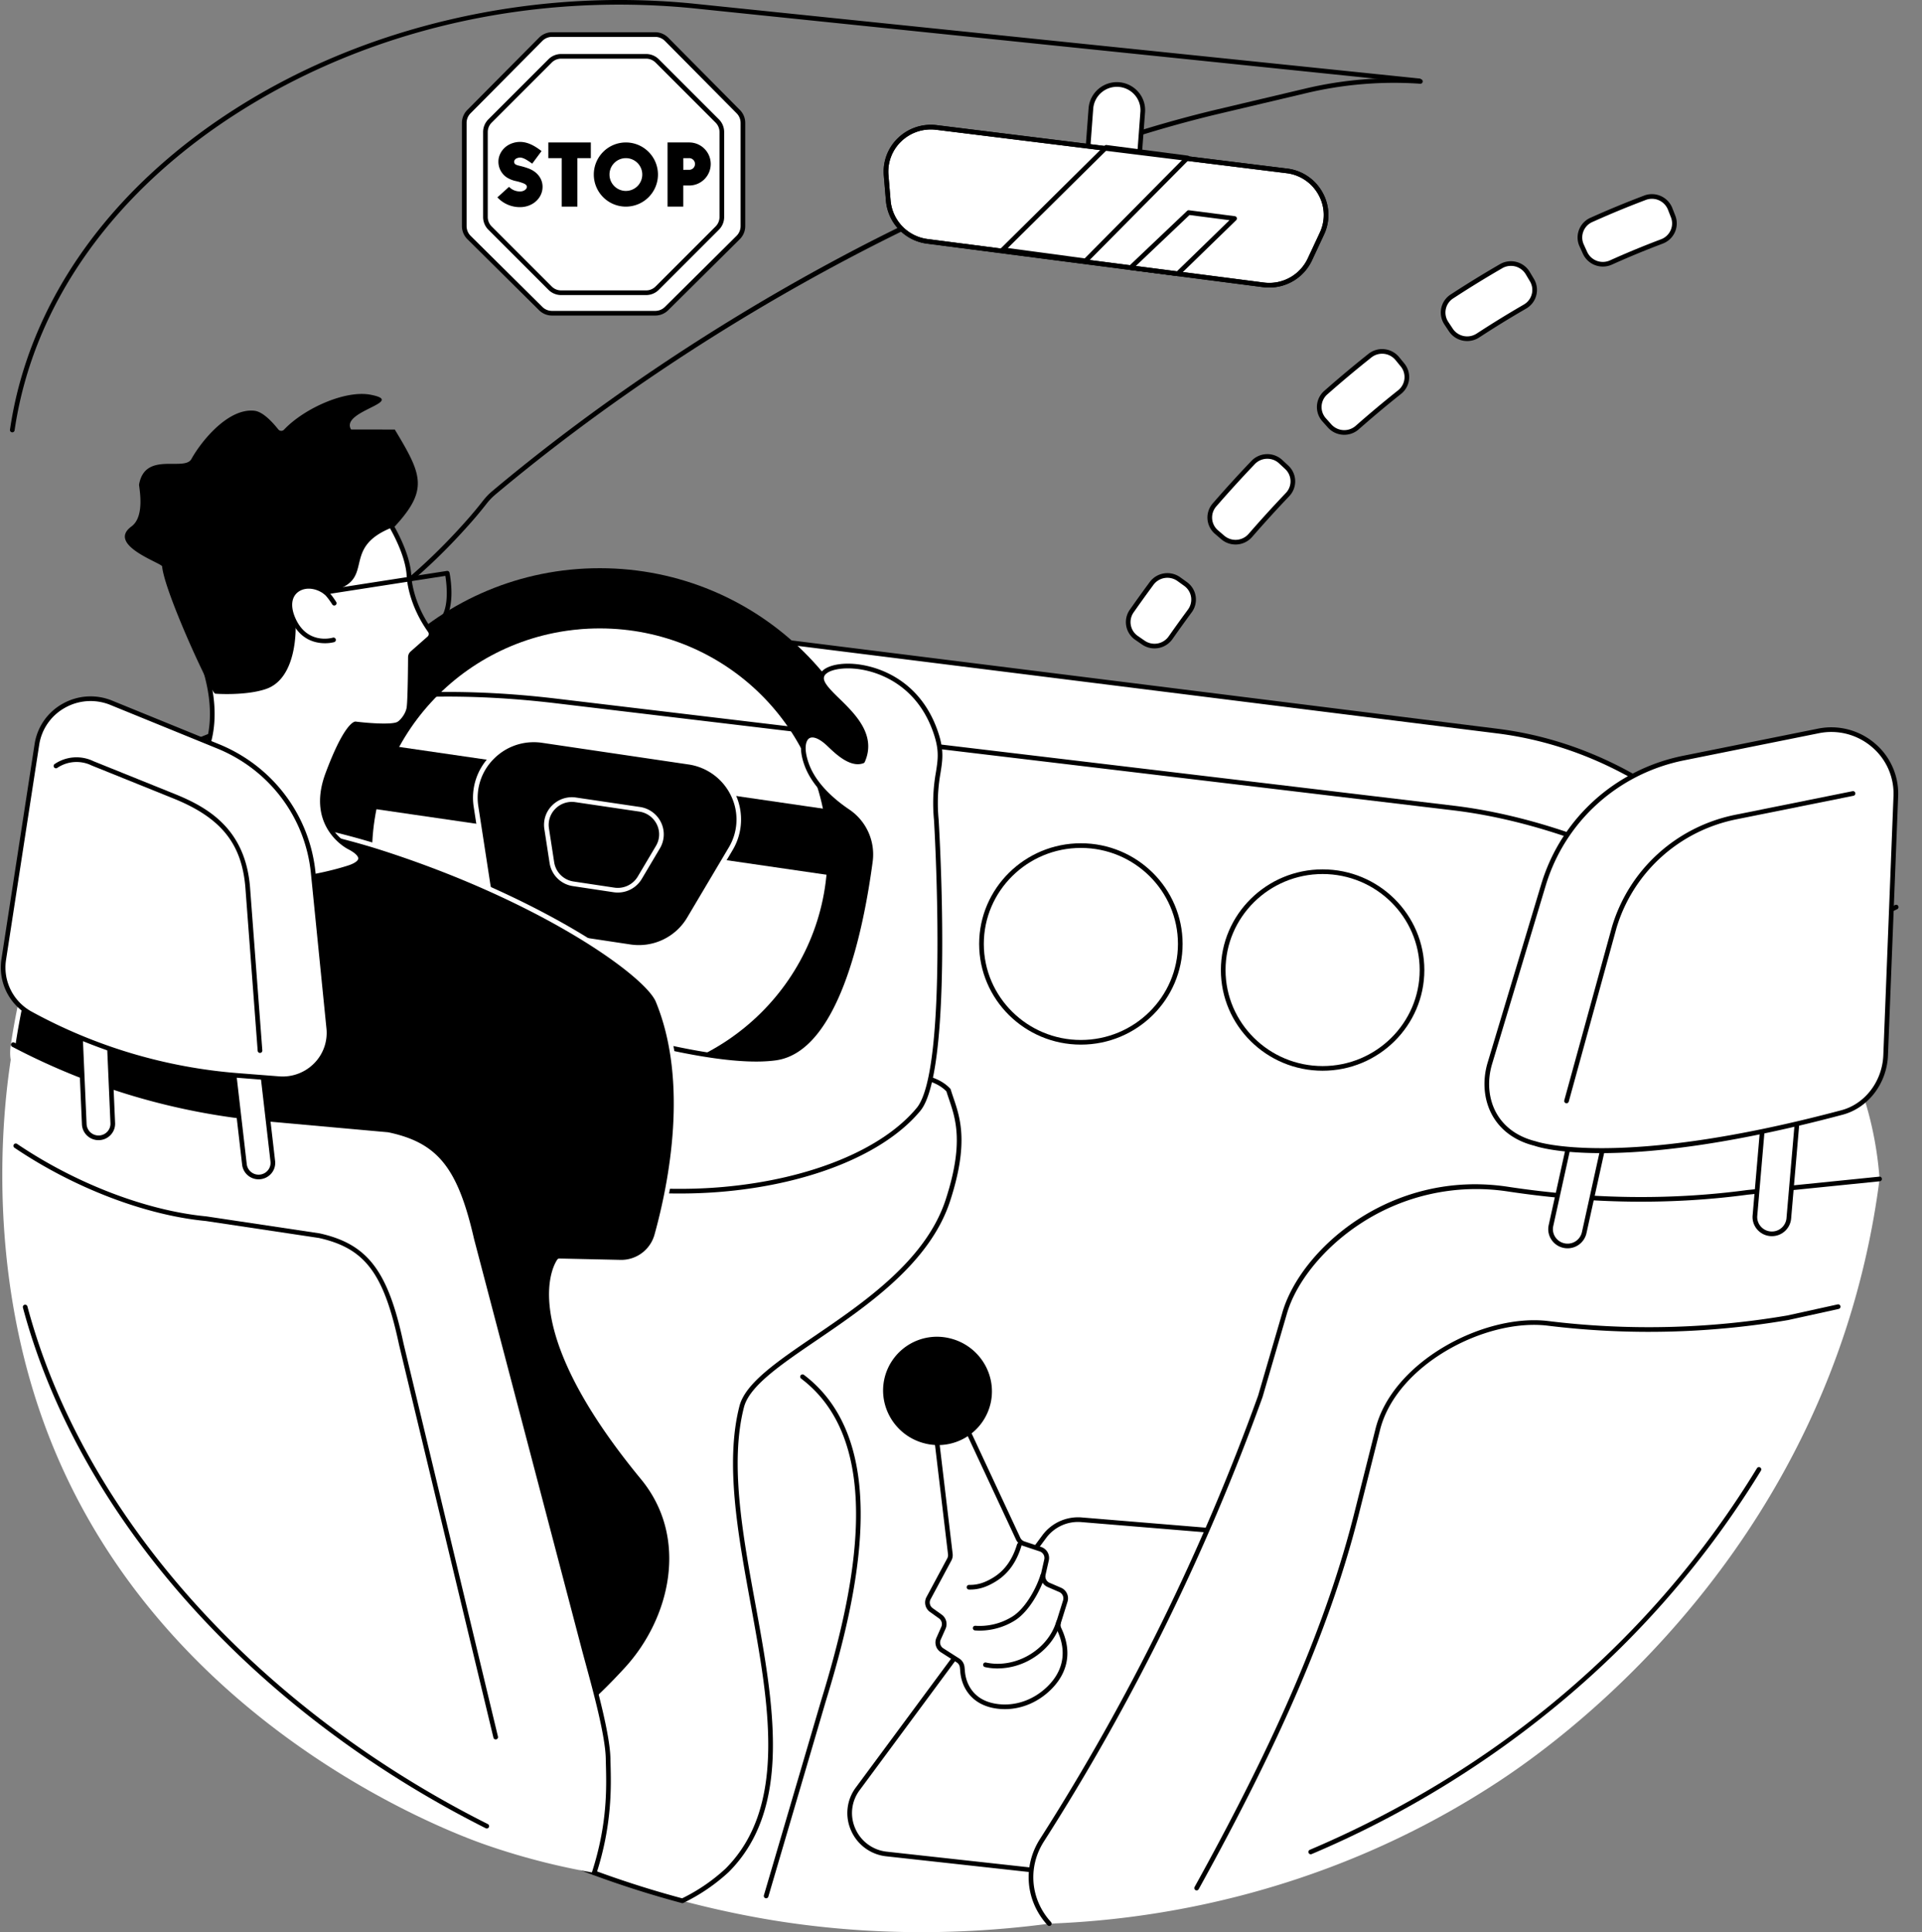 <?xml version="1.0" encoding="utf-8"?><svg id="Group_25" data-name="Group 25" xmlns="http://www.w3.org/2000/svg" xmlns:xlink="http://www.w3.org/1999/xlink" width="1820.378" height="1830" viewBox="0 0 1820.378 1830">
  <rect x="0" y="0" width="1820.378" height="1830" fill="#808080" stroke="none"/>
  <defs>
    <clipPath id="clip-path">
      <rect id="Rectangle_49" data-name="Rectangle 49" width="1820.378" height="1830" fill="none"/>
    </clipPath>
  </defs>
  <g id="Group_24" data-name="Group 24" clip-path="url(#clip-path)">
    <path id="Path_1649" data-name="Path 1649" d="M11.641,409.488a1.943,1.943,0,0,1-.321-.024,2.2,2.2,0,0,1-1.864-2.5C27.2,285.347,105.2,176.033,229.078,99.159c59.671-37.026,126.443-64.253,198.466-80.928A707.267,707.267,0,0,1,654.626,3.223l689.83,71.153a2.2,2.2,0,0,1,1.986,2.4,2.169,2.169,0,0,1-2.4,1.987L654.208,7.615C503.712-6.738,353.564,27.1,231.4,102.909,108.648,179.086,31.374,287.293,13.822,407.6a2.208,2.208,0,0,1-2.181,1.887"/>
    <path id="Path_1650" data-name="Path 1650" d="M1700.078,884.07a339.883,339.883,0,0,1-53.322-4.613L374.714,683.349A59.17,59.17,0,0,1,339.8,585.157l1.609-1.761a58.691,58.691,0,0,1,9.664-8.4c32.452-22.706,62.54-49.972,91.98-83.352,4.891-5.551,9.692-11.336,14.266-17.2a61.155,61.155,0,0,1,8.848-9.256C561.258,385.4,672.309,310.4,787.31,248.3c125.356-67.686,252.106-117.794,366.545-144.9q42.918-10.166,82.583-19.545A363.74,363.74,0,0,1,1345.4,74.911a2.206,2.206,0,1,1-.306,4.4,359.184,359.184,0,0,0-107.638,8.836q-39.69,9.382-82.583,19.543C935.025,159.776,672.214,298.056,469,468.568a57.121,57.121,0,0,0-8.205,8.593c-4.628,5.93-9.483,11.784-14.434,17.4-29.675,33.648-60.017,61.142-92.76,84.051a54.147,54.147,0,0,0-8.938,7.763l-1.6,1.752a54.757,54.757,0,0,0,32.323,90.862L1647.439,875.1c69.431,11.036,109.174.806,147.5-17.947a2.207,2.207,0,1,1,1.939,3.965c-28.018,13.708-56.766,22.954-96.8,22.954"/>
    <path id="Path_1651" data-name="Path 1651" d="M1158.124,509.06l-5.939-5.084A18.14,18.14,0,0,1,1150.3,478.2l2.569-2.939c10.188-11.65,20.713-23.209,31.279-34.353l2.686-2.833a18.609,18.609,0,0,1,26.107-.826l5.726,5.315a18.137,18.137,0,0,1,.833,25.831l-2.685,2.833c-10.157,10.714-20.274,21.827-30.072,33.031l-2.569,2.938a18.608,18.608,0,0,1-26.052,1.863m101.194-105.619-5.2-5.819a18.14,18.14,0,0,1,1.6-25.8l2.94-2.572c11.683-10.225,23.705-20.291,35.727-29.922l3.052-2.444a18.6,18.6,0,0,1,25.976,2.706l4.941,6.039a18.143,18.143,0,0,1-2.733,25.7l-3.052,2.445c-11.52,9.227-23.04,18.873-34.24,28.671l-2.94,2.573a18.607,18.607,0,0,1-26.071-1.582m114.813-90.891-4.3-6.5a18.157,18.157,0,0,1,5.335-25.3l3.285-2.129c13.081-8.474,26.48-16.716,39.825-24.5l3.383-1.972a18.579,18.579,0,0,1,25.288,6.468l3.987,6.694a18.167,18.167,0,0,1-6.537,25.021l-3.382,1.972c-12.74,7.427-25.535,15.3-38.03,23.392l-3.283,2.127a18.591,18.591,0,0,1-25.57-5.279m127.094-73.061-3.217-7.086a18.2,18.2,0,0,1,9.282-24.158l3.581-1.591c14.4-6.4,29-12.436,43.406-17.939l3.663-1.4a18.532,18.532,0,0,1,23.883,10.463l2.829,7.249a18.215,18.215,0,0,1-10.575,23.631l-3.664,1.4c-13.658,5.218-27.517,10.946-41.191,17.021l-3.581,1.591a18.549,18.549,0,0,1-24.416-9.182" fill="#fff"/>
    <path id="Path_1652" data-name="Path 1652" d="M1170.194,515.71a20.7,20.7,0,0,1-13.506-4.975l-5.938-5.083a20.347,20.347,0,0,1-2.11-28.9l2.569-2.937c10.23-11.7,20.775-23.279,31.34-34.421l2.687-2.831a20.848,20.848,0,0,1,29.209-.927l5.725,5.318a20.341,20.341,0,0,1,.933,28.965l-2.685,2.832c-10.125,10.68-20.222,21.771-30.013,32.965l-2.568,2.939a20.723,20.723,0,0,1-15.643,7.06m30.118-81.2a16.312,16.312,0,0,0-11.874,5.078l-2.687,2.834c-10.524,11.1-21.028,22.635-31.22,34.288l-2.568,2.937a15.935,15.935,0,0,0,1.657,22.648l5.938,5.083a16.413,16.413,0,0,0,22.956-1.638l2.569-2.939c9.829-11.239,19.967-22.375,30.133-33.1l2.685-2.832a15.928,15.928,0,0,0-.735-22.695l-5.725-5.318a16.313,16.313,0,0,0-11.129-4.35m72.853-22.711a20.728,20.728,0,0,1-15.493-6.89l0,0-5.2-5.819a20.347,20.347,0,0,1,1.8-28.927l2.941-2.573c11.668-10.211,23.71-20.3,35.8-29.981l3.053-2.445a20.835,20.835,0,0,1,29.063,3.032l4.941,6.037A20.351,20.351,0,0,1,1327,373.056l-3.051,2.444c-11.515,9.224-23.012,18.851-34.167,28.612l-2.941,2.573a20.707,20.707,0,0,1-13.676,5.119m-12.2-9.834a16.418,16.418,0,0,0,22.975,1.392l2.941-2.573c11.2-9.8,22.747-19.469,34.314-28.733l3.051-2.443a15.942,15.942,0,0,0,2.405-22.583l-4.941-6.038a16.413,16.413,0,0,0-22.89-2.383l-3.053,2.446c-12.036,9.642-24.031,19.687-35.651,29.86l-2.941,2.572a15.935,15.935,0,0,0-1.41,22.666Zm128.657-78.957a20.725,20.725,0,0,1-17.326-9.245l-4.3-6.5a20.363,20.363,0,0,1,5.973-28.367l3.286-2.129c13.12-8.5,26.548-16.759,39.914-24.552l3.382-1.972a20.813,20.813,0,0,1,28.3,7.244l3.986,6.695a20.374,20.374,0,0,1-7.319,28.056l-3.383,1.972c-12.687,7.395-25.454,15.246-37.942,23.337l-3.284,2.127a20.692,20.692,0,0,1-11.282,3.333m41.392-71.178a16.306,16.306,0,0,0-8.24,2.228l-3.383,1.971c-13.307,7.757-26.677,15.982-39.737,24.441l-3.286,2.129a15.949,15.949,0,0,0-4.693,22.23l4.3,6.5a16.4,16.4,0,0,0,22.527,4.645l3.284-2.126c12.547-8.13,25.374-16.019,38.119-23.448l3.383-1.971a15.989,15.989,0,0,0,7.492-9.865,15.786,15.786,0,0,0-1.741-12.122l-3.986-6.7a16.306,16.306,0,0,0-14.04-7.916m87.1.646a20.722,20.722,0,0,1-18.892-12.081L1496,233.313a20.158,20.158,0,0,1-.494-15.613,20.426,20.426,0,0,1,10.888-11.472l3.581-1.592c14.447-6.421,29.089-12.471,43.516-17.983l3.661-1.4a20.765,20.765,0,0,1,26.725,11.723l2.831,7.247a20.175,20.175,0,0,1-.351,15.613,20.458,20.458,0,0,1-11.491,10.883l-3.665,1.4c-13.59,5.19-27.412,10.9-41.084,16.974l-3.579,1.593a20.744,20.744,0,0,1-8.429,1.792m-14.876-13.9a16.359,16.359,0,0,0,21.513,8.078l3.579-1.592c13.742-6.105,27.638-11.847,41.3-17.066l3.663-1.4a16.071,16.071,0,0,0,9.035-8.546,15.8,15.8,0,0,0,.273-12.221l-2.831-7.246a16.33,16.33,0,0,0-21.039-9.205l-3.663,1.4c-14.352,5.484-28.92,11.5-43.3,17.893l-3.581,1.592a16.044,16.044,0,0,0-8.557,9.007,15.793,15.793,0,0,0,.386,12.221Z"/>
    <path id="Path_1653" data-name="Path 1653" d="M1082.906,608.625l-6.441-4.444a18.153,18.153,0,0,1-4.584-25.443l2.246-3.186c4.628-6.567,9.432-13.242,14.279-19.845l2.307-3.142a18.6,18.6,0,0,1,25.8-4.046l6.353,4.566a18.148,18.148,0,0,1,4.089,25.525l-2.308,3.144c-4.678,6.373-9.315,12.816-13.778,19.149l-2.247,3.186a18.594,18.594,0,0,1-25.714,4.536" fill="#fff"/>
    <path id="Path_1654" data-name="Path 1654" d="M1093.441,614.109a20.7,20.7,0,0,1-11.788-3.667L1075.21,606a20.36,20.36,0,0,1-5.132-28.531l2.245-3.187c4.6-6.531,9.416-13.219,14.305-19.877l2.308-3.143a20.832,20.832,0,0,1,28.862-4.534l6.354,4.57a20.353,20.353,0,0,1,4.579,28.621l-2.308,3.144c-4.639,6.32-9.267,12.751-13.753,19.114l-2.245,3.187a20.735,20.735,0,0,1-16.984,8.748m-9.28-7.3a16.4,16.4,0,0,0,22.657-3.99l2.245-3.187c4.5-6.387,9.147-12.84,13.805-19.184l2.308-3.143a15.942,15.942,0,0,0-3.6-22.427l-6.356-4.57a16.407,16.407,0,0,0-22.73,3.562l-2.308,3.144c-4.869,6.636-9.666,13.3-14.253,19.808l-2.245,3.187a15.942,15.942,0,0,0,4.033,22.355Z"/>
    <path id="Path_1655" data-name="Path 1655" d="M223.145,796.712C319.918,655.83,473.239,573.957,637.781,594.769l780.78,97.7c155.75,19.7,287.256,146.662,334.911,323.338,0,0-1586.487-137.335-1530.327-219.093" fill="#fff"/>
    <path id="Path_1656" data-name="Path 1656" d="M1753.472,1018.011a1.738,1.738,0,0,1-.19-.009c-3.731-.323-377.376-32.779-750.971-74.884-219.441-24.73-395.931-47.9-524.569-68.869-163.786-26.7-247.941-49.28-257.273-69.039a9.363,9.363,0,0,1,.857-9.748C322.477,648.212,478.281,572.371,638.058,592.58l780.775,97.7c156.682,19.819,288.87,147.369,336.77,324.951a2.208,2.208,0,0,1-2.131,2.782M223.145,796.712l1.819,1.25a4.979,4.979,0,0,0-.508,5.363c10.857,22.98,154.7,65.124,778.351,135.408,355.3,40.043,710.64,71.357,747.7,74.6-48.114-174.253-178.229-299.2-332.225-318.675l-780.776-97.7c-158.13-20.015-312.353,55.141-412.545,201Z"/>
    <path id="Path_1657" data-name="Path 1657" d="M1619.561,854.013c-76.9-46.677-163.218-79.2-243.167-88.742l-849.9-101.4c-174.142-20.777-314.558,10.256-415.979,79.547-2.017,2.744-4.033,5.534-6.046,8.43C-12.545,920.213,4.143,1115.49,7.922,1151.615c28.7,274.3,269.506,511.031,551.189,617.566l23.208,11.581a908.694,908.694,0,0,0,151.028,38.191c390.286,62.9,827.672-145.839,993.9-547.944a1354.048,1354.048,0,0,0,52.934-154.37,335.075,335.075,0,0,0-160.62-262.626" fill="#fff"/>
    <path id="Path_1658" data-name="Path 1658" d="M1619.559,856.218a2.187,2.187,0,0,1-1.142-.321c-78.718-47.778-164.764-79.187-242.283-88.435l-849.9-101.4C360.1,646.229,216.9,673.545,112.071,745.027c-1.932,2.631-3.863,5.3-5.789,8.078a2.206,2.206,0,1,1-3.624-2.517c2.023-2.913,4.053-5.718,6.08-8.479a2.234,2.234,0,0,1,.532-.513c105.755-72.251,250.127-99.885,417.487-79.917l849.9,101.4c78.134,9.323,164.807,40.946,244.05,89.047a2.206,2.206,0,0,1-1.146,4.092"/>
    <path id="Path_1659" data-name="Path 1659" d="M725.623,1797.917a2.206,2.206,0,0,1-2.116-2.828l54.258-184.618c31.109-101.136,62.977-242.737-19-304.77a2.207,2.207,0,0,1,2.663-3.521c84.18,63.707,52.049,207.185,20.558,309.562l-54.251,184.591a2.207,2.207,0,0,1-2.116,1.584"/>
    <path id="Path_1660" data-name="Path 1660" d="M1091.09,903.7c0,51.444-42.149,93.147-94.143,93.147S902.8,955.145,902.8,903.7s42.149-93.147,94.143-93.147,94.143,41.7,94.143,93.147" fill="#fff"/>
    <path id="Path_1661" data-name="Path 1661" d="M996.947,999.055c-53.126,0-96.35-42.775-96.35-95.354s43.224-95.354,96.35-95.354,96.35,42.775,96.35,95.354-43.224,95.354-96.35,95.354m0-186.295c-50.694,0-91.937,40.8-91.937,90.941s41.243,90.942,91.937,90.942,91.937-40.8,91.937-90.942-41.243-90.941-91.937-90.941" transform="translate(26.788 -9.665)"/>
    <path id="Path_1733" data-name="Path 1733" d="M996.947,999.055c-53.126,0-96.35-42.775-96.35-95.354s43.224-95.354,96.35-95.354,96.35,42.775,96.35,95.354-43.224,95.354-96.35,95.354m0-186.295c-50.694,0-91.937,40.8-91.937,90.941s41.243,90.942,91.937,90.942,91.937-40.8,91.937-90.942-41.243-90.941-91.937-90.941" transform="translate(255.738 15.055)"/>
    <path id="Path_1662" data-name="Path 1662" d="M1075.421,198.389l-49.067-3.584,6.883-92.24a24.6,24.6,0,0,1,49.067,3.584Z" fill="#fff"/>
    <path id="Path_1663" data-name="Path 1663" d="M1075.423,200.6c-.053,0-.106,0-.163-.006L1026.193,197a2.2,2.2,0,0,1-2.038-2.363l6.881-92.239a26.881,26.881,0,0,1,47.118-15.287,26.223,26.223,0,0,1,6.35,19.2l-6.883,92.241a2.2,2.2,0,0,1-2.2,2.042m-46.7-7.832,44.666,3.264,6.719-90.042A21.837,21.837,0,0,0,1074.812,90a22.467,22.467,0,0,0-39.375,12.732Z"/>
    <path id="Path_1664" data-name="Path 1664" d="M1196.442,269.765l-318.2-41.176a42.343,42.343,0,0,1-36.924-38.306l-2.031-24.252c-2.234-26.671,20.9-48.62,47.738-45.3l331.6,41.08c28.606,3.543,45.464,33.593,33.374,59.488l-11.369,24.349a42.684,42.684,0,0,1-44.189,24.112" fill="#fff"/>
    <path id="Path_1665" data-name="Path 1665" d="M1202.068,272.335a45.915,45.915,0,0,1-5.908-.382l-318.2-41.176a44.791,44.791,0,0,1-38.839-40.31l-2.032-24.253a43.939,43.939,0,0,1,13.439-35.48,44.86,44.86,0,0,1,36.77-12.187l331.6,41.08a44.336,44.336,0,0,1,33.73,22.7A43.546,43.546,0,0,1,1254,222.236l-11.368,24.35a44.615,44.615,0,0,1-40.563,25.749m-320.4-149.724a40.4,40.4,0,0,0-28.082,11.3,39.557,39.557,0,0,0-12.1,31.932l2.032,24.254a40.354,40.354,0,0,0,35.007,36.3l318.2,41.176a40.267,40.267,0,0,0,41.906-22.855L1250,220.37a39.18,39.18,0,0,0-1.235-35.906,39.975,39.975,0,0,0-30.412-20.459l-331.6-41.079a41.31,41.31,0,0,0-5.087-.315"/>
    <path id="Path_1666" data-name="Path 1666" d="M1124.684,149.566l-76.92-10.03-97.988,96.951,78.381,10.574Z" fill="#fff"/>
    <path id="Path_1667" data-name="Path 1667" d="M1028.156,249.266a2.27,2.27,0,0,1-.3-.019l-78.38-10.573a2.207,2.207,0,0,1-1.256-3.756l97.987-96.951a2.223,2.223,0,0,1,1.836-.618l76.921,10.03a2.206,2.206,0,0,1,1.284,3.739l-96.528,97.493a2.206,2.206,0,0,1-1.569.655M954.517,234.9l72.844,9.825,92.622-93.548-71.435-9.315Z"/>
    <path id="Path_1668" data-name="Path 1668" d="M1070.871,253.515l44.608,5.772,53.82-52.336-43.459-5.616Z" fill="#fff"/>
    <path id="Path_1669" data-name="Path 1669" d="M1115.479,261.494a2.392,2.392,0,0,1-.281-.017l-44.609-5.772a2.208,2.208,0,0,1-1.237-3.791l54.969-52.18a2.226,2.226,0,0,1,1.8-.588l43.459,5.615a2.206,2.206,0,0,1,1.256,3.771l-53.818,52.337a2.21,2.21,0,0,1-1.54.625m-39.725-9.571,38.953,5.04,49.777-48.41-37.886-4.895Z"/>
    <path id="Path_1670" data-name="Path 1670" d="M1202.068,272.335a45.915,45.915,0,0,1-5.908-.382l-318.2-41.176a44.791,44.791,0,0,1-38.839-40.31l-2.032-24.253a43.939,43.939,0,0,1,13.439-35.48,44.86,44.86,0,0,1,36.77-12.187l331.6,41.08a44.336,44.336,0,0,1,33.73,22.7A43.546,43.546,0,0,1,1254,222.236l-11.368,24.35a44.615,44.615,0,0,1-40.563,25.749m-320.4-149.724a40.4,40.4,0,0,0-28.082,11.3,39.557,39.557,0,0,0-12.1,31.932l2.032,24.254a40.354,40.354,0,0,0,35.007,36.3l318.2,41.176a40.267,40.267,0,0,0,41.906-22.855L1250,220.37a39.18,39.18,0,0,0-1.235-35.906,39.975,39.975,0,0,0-30.412-20.459l-331.6-41.079a41.31,41.31,0,0,0-5.087-.315"/>
    <path id="Path_1671" data-name="Path 1671" d="M977.461,1773.082a42.445,42.445,0,0,1-4.629-.254L839.6,1758.178a41.122,41.122,0,0,1-33.588-24.574,40.467,40.467,0,0,1,4.614-40.692l176.763-239a42.113,42.113,0,0,1,37.022-16.715l124.309,10.253a41.171,41.171,0,0,1,34.217,23.563,40.465,40.465,0,0,1-3.31,40.7l-167.847,243.4a41.631,41.631,0,0,1-34.324,17.968m-4.146-4.641a37.263,37.263,0,0,0,34.837-15.831L1176,1509.211a36.1,36.1,0,0,0,2.954-36.309,36.8,36.8,0,0,0-30.59-21.054L1024.054,1441.6a37.559,37.559,0,0,0-33.114,14.939l-176.763,239a36.089,36.089,0,0,0-4.115,36.3,36.749,36.749,0,0,0,30.026,21.954Z"/>
    <path id="Path_1672" data-name="Path 1672" d="M944.649,1616.1c-11.336-1.458-23.537-6.606-29.878-20.668a39.346,39.346,0,0,1-3.143-13.325l-.315-3.015a8.765,8.765,0,0,0-4.009-6.465l-15.063-9.627a8.721,8.721,0,0,1-3.308-10.892l4.625-10.434a8.717,8.717,0,0,0-2.925-10.633l-8.576-6.134a8.716,8.716,0,0,1-2.635-11.224l19.686-36.669a8.69,8.69,0,0,0,.975-5.141l-13.316-111.852L914,1349.453l50.361,107.917a8.838,8.838,0,0,0,5.225,4.638l15.781,5.247a8.76,8.76,0,0,1,5.826,10.232l-3.094,13.671a8.75,8.75,0,0,0,5.105,9.956l10.82,4.673a8.743,8.743,0,0,1,4.924,10.629l-6.282,20.118a8.879,8.879,0,0,0,.516,6.432c11.115,23.662,4.295,42.4-9.63,55.977-13.128,12.8-30.627,19.512-48.9,17.162" fill="#fff"/>
    <path id="Path_1673" data-name="Path 1673" d="M951.74,1618.764a58.152,58.152,0,0,1-7.373-.471c-15.075-1.937-26.005-9.528-31.6-21.95a41.035,41.035,0,0,1-3.334-14.071l-.308-2.947a6.529,6.529,0,0,0-3-4.833l-15.066-9.63a10.88,10.88,0,0,1-4.137-13.643l4.626-10.435a6.55,6.55,0,0,0-2.191-7.943l-8.576-6.136a10.956,10.956,0,0,1-3.3-14.062l19.686-36.666a6.469,6.469,0,0,0,.726-3.838l-13.316-111.853a2.21,2.21,0,0,1,1.392-2.318L913.2,1347.4a2.209,2.209,0,0,1,2.8,1.125l50.362,107.916a6.652,6.652,0,0,0,3.921,3.478l15.779,5.246a10.94,10.94,0,0,1,7.285,12.814l-3.094,13.67a6.551,6.551,0,0,0,3.827,7.444l10.821,4.674a10.933,10.933,0,0,1,6.153,13.311l-6.283,20.117a6.689,6.689,0,0,0,.41,4.835c12.958,27.591,1.665,47.041-10.088,58.5-12.108,11.8-27.583,18.241-43.351,18.241m-62.579-257.3,13.114,110.155a10.874,10.874,0,0,1-1.22,6.442l-19.688,36.669a6.539,6.539,0,0,0,1.974,8.386l8.578,6.137a10.977,10.977,0,0,1,3.657,13.32l-4.627,10.435a6.49,6.49,0,0,0,2.48,8.136l15.066,9.63a10.912,10.912,0,0,1,5.012,8.093l.315,3.016a36.964,36.964,0,0,0,2.96,12.646c5.01,11.108,14.48,17.63,28.149,19.386,16.887,2.177,34.055-3.859,47.078-16.55,10.728-10.459,21.03-28.222,9.175-53.462a11.074,11.074,0,0,1-.625-8.027l6.283-20.116a6.536,6.536,0,0,0-3.693-7.947l-10.821-4.673a10.97,10.97,0,0,1-6.382-12.469L989.04,1477a6.539,6.539,0,0,0-4.372-7.651l-15.779-5.247a11.09,11.09,0,0,1-6.528-5.8l-49.49-106.046Z"/>
    <path id="Path_1674" data-name="Path 1674" d="M931.149,1306.221a51.034,51.034,0,0,1-34.491,63.739c-27.314,8.177-56.156-7.1-64.421-34.126a51.033,51.033,0,0,1,34.491-63.739c27.314-8.177,56.156,7.1,64.421,34.126" transform="translate(784.895 -267.52) rotate(30)"/>
    <path id="Path_1675" data-name="Path 1675" d="M944.866,1580.224a55.63,55.63,0,0,1-12.045-1.3,2.208,2.208,0,0,1,.957-4.31c13.525,3,28.638.291,41.465-7.44,12.437-7.5,21.4-18.675,25.247-31.476a2.207,2.207,0,1,1,4.227,1.272c-4.161,13.852-13.82,25.921-27.194,33.984a63.756,63.756,0,0,1-32.657,9.267"/>
    <path id="Path_1676" data-name="Path 1676" d="M928.038,1544.41q-2.307,0-4.594-.183a2.207,2.207,0,1,1,.358-4.4,58.564,58.564,0,0,0,34.591-8.472c13.439-8.1,23.713-28.643,27.033-39.688a2.208,2.208,0,1,1,4.228,1.272c-3.51,11.674-14.482,33.453-28.981,42.2a63.747,63.747,0,0,1-32.635,9.276"/>
    <path id="Path_1677" data-name="Path 1677" d="M918.68,1505.514c-.31,0-.623,0-.937-.009a2.207,2.207,0,0,1-2.161-2.251,2.261,2.261,0,0,1,2.251-2.161c7.686.166,14.467-1.86,22.566-6.745,10.983-6.617,18.466-16.972,22.877-31.659a2.207,2.207,0,1,1,4.227,1.272c-4.742,15.781-12.861,26.957-24.824,34.167-8.543,5.149-15.779,7.386-24,7.386"/>
    <path id="Path_1687" data-name="Path 1687" d="M1780.182,1116.638l-125.093,12.68c-88.818,11.935-168.007,5.872-227.1-3.1-108.279-16.434-194.9,58.306-211.594,118.561l-22.767,77.927a2101.11,2101.11,0,0,1-206.715,420.143c-16.958,26.451-12,58.414,6.888,79.075,79.452-2.893,251.124-20.236,424.688-134.051,40.65-26.657,243.641-164.991,329.68-428.756a778.362,778.362,0,0,0,32.015-142.482" fill="#fff"/>
    <path id="Path_1688" data-name="Path 1688" d="M993.8,1824.132a2.2,2.2,0,0,1-1.629-.717c-20.931-22.892-23.79-55.745-7.117-81.754a2112.72,2112.72,0,0,0,206.5-419.7l22.723-77.8c16.579-59.843,102.327-137.095,214.046-120.125,77.738,11.8,153.934,12.84,226.477,3.09l125.164-12.687a2.207,2.207,0,0,1,.444,4.392l-125.093,12.678c-72.881,9.795-149.5,8.75-227.655-3.111a199.678,199.678,0,0,0-138.61,30.193c-34.951,22.655-61.976,55.906-70.528,86.777l-22.773,77.957a2117.38,2117.38,0,0,1-206.976,420.714c-15.579,24.3-12.9,55,6.66,76.393a2.206,2.206,0,0,1-1.629,3.695"/>
    <path id="Path_1689" data-name="Path 1689" d="M1241.437,1756.23a2.206,2.206,0,0,1-.864-4.236c179.3-76.221,325.739-201.191,423.489-361.4a2.206,2.206,0,1,1,3.767,2.3,887.8,887.8,0,0,1-186.535,216.706A942.813,942.813,0,0,1,1242.3,1756.053a2.184,2.184,0,0,1-.864.177"/>
    <path id="Path_1690" data-name="Path 1690" d="M1133.364,1790.443a2.206,2.206,0,0,1-1.929-3.275c78.768-142.275,125.413-251.465,151.245-354.041l19.822-78.712c15.261-64.408,102.8-110.609,163.779-103.227a781.1,781.1,0,0,0,226.42-5.245l47.795-10.508a2.206,2.206,0,1,1,.948,4.309l-47.894,10.528a785.737,785.737,0,0,1-227.8,5.3c-59.181-7.145-144.179,37.524-158.963,99.892L1286.96,1434.2c-25.93,102.962-72.7,212.479-151.663,355.1a2.2,2.2,0,0,1-1.933,1.138"/>
    <path id="Path_1691" data-name="Path 1691" d="M1481.265,1179.719a15.921,15.921,0,0,1-12.291-18.949l32.348-146.66,31.442,6.789-32.347,146.66a16.093,16.093,0,0,1-19.152,12.16" fill="#fff"/>
    <path id="Path_1692" data-name="Path 1692" d="M1484.7,1182.294a18.472,18.472,0,0,1-3.9-.418,18.178,18.178,0,0,1-11.544-7.986,17.872,17.872,0,0,1-2.435-13.594l32.348-146.661a2.208,2.208,0,0,1,2.62-1.681l31.442,6.787a2.205,2.205,0,0,1,1.689,2.633l-32.346,146.66a18.3,18.3,0,0,1-17.875,14.26m-2.968-4.732a13.894,13.894,0,0,0,16.533-10.48l31.868-144.5L1503,1016.731l-31.873,144.516a13.482,13.482,0,0,0,1.84,10.258,13.782,13.782,0,0,0,8.76,6.057"/>
    <path id="Path_1693" data-name="Path 1693" d="M1676.824,1168.529a15.972,15.972,0,0,1-14.667-17.215l12.88-149.57,32.067,2.7-12.88,149.569a16.043,16.043,0,0,1-17.4,14.512" fill="#fff"/>
    <path id="Path_1694" data-name="Path 1694" d="M1678.2,1170.793c-.52,0-1.039-.021-1.565-.066a18.224,18.224,0,0,1-12.493-6.443,17.9,17.9,0,0,1-4.186-13.161l12.881-149.569a2.193,2.193,0,0,1,2.383-2.008l32.066,2.7a2.2,2.2,0,0,1,2.012,2.388l-12.88,149.568a18.259,18.259,0,0,1-18.218,16.587m-1.194-4.462a13.852,13.852,0,0,0,15.016-12.5l12.691-147.366-27.668-2.334L1664.355,1151.5a13.528,13.528,0,0,0,3.166,9.938,13.847,13.847,0,0,0,9.489,4.891"/>
    <path id="Path_1695" data-name="Path 1695" d="M1594.489,717.99l127.659-25.678c38.926-7.831,74.979,22.492,73.436,61.765l-9.637,245.375c-.975,24.816-17.045,47.725-41.283,54.18-214.708,57.188-290.748,29.422-290.748,29.422-39.83-9.852-52.092-45.131-42.8-76.057l50.76-168.917c18.389-61.194,69.381-107.371,132.612-120.09" fill="#fff"/>
    <path id="Path_1696" data-name="Path 1696" d="M1516.72,1092.158c-42.413,0-61.256-6.212-63.445-6.99-17.873-4.447-31.569-14.249-39.608-28.347-8.25-14.473-9.95-32.864-4.663-50.459l50.761-168.918c18.664-62.109,70.12-108.709,134.29-121.618l127.657-25.677a63.57,63.57,0,0,1,54.068,13.96,62.217,62.217,0,0,1,22.01,50.054l-9.638,245.375c-1.047,26.654-18.7,49.774-42.917,56.227-109.444,29.149-182.721,36.393-228.515,36.393m78.205-372c-62.568,12.586-112.741,58.016-130.933,118.563l-50.76,168.917c-4.943,16.443-3.385,33.575,4.271,47,7.44,13.053,20.217,22.139,36.944,26.279a1.991,1.991,0,0,1,.224.069c.756.273,78.22,26.774,289.426-29.483,22.37-5.958,38.673-27.4,39.647-52.133l9.638-245.375a57.834,57.834,0,0,0-20.466-46.523,59.156,59.156,0,0,0-50.334-12.992Z"/>
    <path id="Path_1697" data-name="Path 1697" d="M1483.7,1044.935a2.21,2.21,0,0,1-2.129-2.79l45.24-164.559c16.26-54.115,61.052-94.68,116.908-105.917l110.913-22.31a2.207,2.207,0,0,1,.871,4.327L1644.588,776c-54.255,10.914-97.761,50.308-113.537,102.809l-45.227,164.508a2.207,2.207,0,0,1-2.125,1.622"/>
    <path id="Path_1698" data-name="Path 1698" d="M568.128,538.151C417.173,538.1,294.759,659.138,294.708,808.5s122.279,270.477,273.233,270.528S841.311,958.037,841.362,808.68,719.082,538.2,568.128,538.151m-.167,483.843c-119.121-.04-215.655-95.617-215.615-213.479s96.641-213.373,215.762-213.333S783.764,690.8,783.724,808.661s-96.641,213.373-215.763,213.333"/>
    <path id="Path_1699" data-name="Path 1699" d="M808.216,832.188l-473.286-68.9,9.042-60.8,473.287,68.9Z"/>
    <path id="Path_1700" data-name="Path 1700" d="M596.522,896.655,508.69,883.437a55.205,55.205,0,0,1-46.517-46.009l-11.321-73.471c-5.631-36.546,26.11-68.044,63.063-62.581l138.454,20.467c38.881,5.748,59.561,48.569,39.655,82.111l-39.3,66.22a55.7,55.7,0,0,1-56.2,26.481"/>
    <path id="Path_1701" data-name="Path 1701" d="M605.009,899.5a59.286,59.286,0,0,1-8.815-.662l-87.832-13.216a57.164,57.164,0,0,1-48.371-47.856l-11.318-73.471a56.254,56.254,0,0,1,15.906-48.664A57.5,57.5,0,0,1,514.238,699.2l138.455,20.467a57.536,57.536,0,0,1,43.678,32.153,56.571,56.571,0,0,1-2.448,53.266l-39.3,66.22a57.5,57.5,0,0,1-49.612,28.2m-99.5-196.539a52.953,52.953,0,0,0-37.8,15.781,51.883,51.883,0,0,0-14.673,44.88l11.318,73.471a52.767,52.767,0,0,0,44.665,44.163l87.832,13.217a53.2,53.2,0,0,0,53.976-25.426l39.3-66.22a51.488,51.488,0,0,0,2.261-49.116,53.134,53.134,0,0,0-40.341-29.683L513.592,703.56a55.24,55.24,0,0,0-8.087-.6" fill="#fff"/>
    <path id="Path_1702" data-name="Path 1702" d="M585.109,845.352a27.229,27.229,0,0,1-4.039-.3L542.7,839.275a26.209,26.209,0,0,1-22.177-21.945l-4.944-32.1a25.808,25.808,0,0,1,7.295-22.327,26.35,26.35,0,0,1,22.758-7.533l60.49,8.942a26.377,26.377,0,0,1,20.023,14.743,25.952,25.952,0,0,1-1.122,24.438l-17.172,28.932a26.354,26.354,0,0,1-22.74,12.926m-43.471-85.863A21.906,21.906,0,0,0,526,766.016a21.431,21.431,0,0,0-6.065,18.543l4.945,32.1a21.813,21.813,0,0,0,18.47,18.252l38.373,5.775a22.03,22.03,0,0,0,22.326-10.513l17.172-28.931a21.263,21.263,0,0,0,.935-20.289,21.969,21.969,0,0,0-16.686-12.273l-60.489-8.942a22.827,22.827,0,0,0-3.346-.248" fill="#fff"/>
    <path id="Path_1703" data-name="Path 1703" d="M897.81,1136.774c20-61.446,6.9-83.081.538-104.228-21.151-22.622-76.04-15-130.39,2.384-130.9,41.883-318.357,123.635-346.454,269.524-6.424,33.359-59.995,307.632-29.421,387,79.307,48.055,165.731,85.258,254.21,108.838a172.61,172.61,0,0,0,42.439-28.9c100.982-101.28-19.707-308.575,13.756-439.1,12.738-49.686,162.668-95.179,195.322-195.519" fill="#fff"/>
    <path id="Path_1704" data-name="Path 1704" d="M646.294,1802.5a2.13,2.13,0,0,1-.569-.076c-88.556-23.6-174.279-60.3-254.785-109.081a2.215,2.215,0,0,1-.916-1.095c-27.407-71.146,11.157-294.089,29.011-386.637l.3-1.573c12.577-65.312,58.209-124.252,135.63-175.19,55.141-36.278,126.574-68.583,212.318-96.015,38.623-12.355,107.213-29.022,132.673-1.792a2.228,2.228,0,0,1,.5.872c.777,2.588,1.659,5.182,2.566,7.857,6.518,19.219,14.632,43.133-3.12,97.688-19.169,58.9-78.591,99.359-126.339,131.872-34.234,23.311-63.8,43.443-68.944,63.513-13.572,52.945-1.265,120.248,10.64,185.339,17.455,95.435,35.505,194.122-24.971,254.775a175.425,175.425,0,0,1-43.049,29.327,2.207,2.207,0,0,1-.952.216M393.877,1689.96c79.72,48.224,164.561,84.553,252.2,107.989a171.106,171.106,0,0,0,41.166-28.177c58.773-58.95,40.937-156.48,23.686-250.8-11.991-65.557-24.389-133.344-10.575-187.227,5.559-21.682,35.762-42.248,70.734-66.065,47.193-32.133,105.926-72.127,124.626-129.589l2.1.682-2.1-.682c17.3-53.159,9.449-76.307,3.14-94.9-.866-2.552-1.707-5.033-2.461-7.5-24.1-24.931-90.312-8.63-127.759,3.348-85.36,27.31-156.431,59.441-211.238,95.5-76.386,50.259-121.377,108.241-133.721,172.339l-.3,1.573c-17.722,91.873-55.97,312.671-29.491,383.515"/>
    <path id="Path_1705" data-name="Path 1705" d="M887.124,696.36C865.4,627.2,794.336,623.929,780.8,636.682c-17.353,16.352,54.9,42.141,36.225,84.1-12.364,4.539-26.919-11.312-33.156-16.983-18.408-16.739-28.707-3.667-19.7,20.7,7.04,19.048,24.135,34.011,38.857,43.959a49.392,49.392,0,0,1,21.3,47.516c-7.937,59.453-31.037,177.923-89.682,186.1-67.035,9.344-215.959-42.207-215.959-42.207l-57.59,139.517s107.979,37.518,224.6,26.966c72.6-6.568,147.17-30.882,184.247-75.611,31.332-37.8,16.872-274.184,16.872-274.184-3.942-45.464,9.3-51.585.314-80.19" fill="#fff"/>
    <path id="Path_1706" data-name="Path 1706" d="M643.551,1130.4c-98.6,0-182.232-28.608-183.182-28.94a2.205,2.205,0,0,1-1.317-2.926l57.589-139.517a2.211,2.211,0,0,1,2.762-1.242c1.483.512,149.151,51.272,214.936,42.108,58.128-8.1,80.763-131.518,87.8-184.2a46.963,46.963,0,0,0-20.345-45.4c-14.016-9.471-32.28-24.971-39.692-45.023-5.175-14.006-4.488-25.344,1.8-29.585,3.069-2.072,9.942-3.985,21.457,6.485.7.637,1.5,1.4,2.4,2.247,6.378,6.06,18.08,17.188,27.643,14.577,9.215-22.235-8.871-39.9-23.443-54.129-9.014-8.8-16.133-15.752-16.07-22.58a9.839,9.839,0,0,1,3.406-7.2c6.346-5.979,23.8-9.149,44.885-3.643,18.255,4.766,50.98,19.452,65.057,64.266,4.865,15.487,3.406,24.7,1.558,36.354a162.337,162.337,0,0,0-1.78,44.307c.6,9.741,14.156,237.75-17.373,275.782-33.439,40.343-102.877,68.9-185.747,76.4-14.277,1.29-28.461,1.857-42.337,1.859m-179.515-32.372c16,5.188,115.785,35.677,221.456,26.117,81.724-7.393,150.041-35.362,182.747-74.82,30.424-36.7,16.513-270.285,16.369-272.64a165.991,165.991,0,0,1,1.823-45.322c1.825-11.521,3.141-19.844-1.411-34.342-13.439-42.786-44.59-56.784-61.961-61.321-18.623-4.858-35.344-2.5-40.745,2.586a5.487,5.487,0,0,0-2.022,4.027c-.043,4.947,7.139,11.962,14.743,19.386,14.915,14.563,35.341,34.511,24.008,59.974a2.21,2.21,0,0,1-1.257,1.175c-12.268,4.511-25.806-8.338-33.074-15.24-.866-.823-1.646-1.566-2.325-2.182-6.682-6.076-12.666-8.354-16.02-6.093-3.644,2.457-5.094,10.954-.125,24.4,7,18.951,24.539,33.789,38.019,42.9a51.342,51.342,0,0,1,22.25,49.633c-8.9,66.685-32.637,179.777-91.564,187.991-63.383,8.843-196.451-35.32-215.018-41.633Z"/>
    <path id="Path_1707" data-name="Path 1707" d="M593.639,1580.774c46.51-50.842,58.893-128.138,15.089-181.279C487,1251.822,529.673,1194.187,529.673,1194.187l57.725,1.278a35.011,35.011,0,0,0,34.614-25.47c12.782-46.088,33.081-144.433,1.186-221.964-11.136-27.075-112.292-97.186-261.787-145.065-77.332-24.768-198.643-43.945-264.056-42.8l-.018.029a518.169,518.169,0,0,0-31.469,55.172v0C40.384,867.1,22.034,926.04,12.473,989.386c-4.585,30.385,16.046,21.682,15.688,53.791-.59,51.989-17.328,142.364-4.876,190.578C68.87,1410.256,194.8,1559.2,349.424,1664.09c4.943,2.353,9.931,4.7,15.015,7.023,40.8-6.14,103.985,46.543,229.2-90.339"/>
    <path id="Path_1708" data-name="Path 1708" d="M429.152,1678.282c-13.032,0-24.5-1.683-34.676-3.178-11.334-1.666-21.116-3.1-29.709-1.808a2.259,2.259,0,0,1-1.246-.177c-5.1-2.331-10.092-4.68-15.044-7.037a2.333,2.333,0,0,1-.291-.168c-168.536-114.32-284.679-267.6-327.036-431.609-8.407-32.548-3.656-84.149.534-129.676,2.1-22.769,4.075-44.273,4.271-61.478.166-14.85-4.286-20.364-8.591-25.7-4.7-5.828-9.569-11.855-7.074-28.4,9.509-62.99,27.54-121.757,53.6-174.666a523.383,523.383,0,0,1,31.586-55.378l.026-.041a2.235,2.235,0,0,1,1.819-1.015c67.276-1.131,188.484,18.477,264.765,42.909,144.833,46.382,250.883,116.485,263.156,146.323,31.629,76.882,12.887,172.965-1.1,223.395a37.126,37.126,0,0,1-36.789,27.087l-56.466-1.249c-4.484,7.918-31.213,67.3,79.547,201.671,21.273,25.807,30.547,58.013,26.815,93.137-3.5,32.939-18.407,65.268-41.978,91.034-73.975,80.868-127.047,96.018-166.116,96.018m-57.141-9.9c7.057,0,14.665,1.118,23.107,2.357,39.746,5.837,99.825,14.659,196.892-91.452,42.364-46.307,61.125-122.451,15.017-178.388-121.431-147.31-80.91-205.614-79.125-208.023a2.207,2.207,0,0,1,1.773-.894h.049l57.725,1.278a32.719,32.719,0,0,0,32.437-23.855c13.835-49.886,32.4-144.872,1.271-220.534-9.985-24.277-108.226-95.061-260.419-143.8C285.271,780.9,165.619,761.529,98.56,762.35a519.549,519.549,0,0,0-30.711,53.989C41.99,868.84,24.093,927.172,14.656,989.717c-2.207,14.619,1.661,19.414,6.143,24.966,4.57,5.663,9.752,12.082,9.569,28.518-.2,17.382-2.185,38.974-4.29,61.831-4.159,45.169-8.871,96.365-.657,128.17,42.077,162.917,157.541,315.259,325.1,428.967,4.693,2.232,9.425,4.458,14.245,6.669a53.881,53.881,0,0,1,7.242-.457" fill="#fff"/>
    <path id="Path_1709" data-name="Path 1709" d="M365.4,489.5s20.733,30.74,22,56.152c.335,6.716,3.162,28.194,19.879,51.682a5.394,5.394,0,0,1-.862,7.217l-15.976,14.1a5.058,5.058,0,0,0-1.745,3.767c-.055,8.967-.331,42.106-1.422,48.283-1.264,7.158-7.077,13.48-9.964,15.024-7.624,4.076-40.667-.086-40.667-.086s-8.866.83-26.24,47.364c-18.764,50.255,20.155,69.247,20.155,69.247,14.616,7.55,14.89,14.858-.924,19.843-54.532,17.192-167.276,29.76-224.207-33.461a6.612,6.612,0,0,1,3.136-10.778c144.647-42.214,75.711-163.855,78.768-164.657,7.821-2.051,52.746-48.887,79.073-62.216,17.946-9.086,39.711,4.061,54.312-9.686Z" fill="#fff"/>
    <path id="Path_1710" data-name="Path 1710" d="M235.706,838.226c-47.748,0-98.862-11.424-131.91-48.125a8.738,8.738,0,0,1-1.925-8.282,8.848,8.848,0,0,1,6.081-6.09c40.9-11.935,68.366-31.454,81.646-58.011,19.549-39.1,2.87-83.479-2.612-98.062-1.922-5.113-2.322-6.178-1.678-7.421a2.437,2.437,0,0,1,1.469-1.181c2.707-.709,13.375-10.17,23.691-19.319,17.462-15.482,39.19-34.751,54.945-42.73,8.666-4.387,17.919-3.913,26.874-3.46,10.047.508,19.558,1,26.841-5.788l44.606-51.7a2.207,2.207,0,0,1,3.5.207c.859,1.278,21.09,31.547,22.376,57.278.207,4.159,2.125,26.137,19.472,50.511a7.619,7.619,0,0,1-1.2,10.153L391.907,620.3a2.838,2.838,0,0,0-1,2.124c-.059,9.817-.339,42.336-1.457,48.656-1.338,7.575-7.41,14.615-11.1,16.584-7.7,4.124-36.24.864-41.473.22-1.47.746-9.7,6.49-24.409,45.884-17.856,47.83,17.542,65.753,19.056,66.495,8.591,4.436,12.556,8.789,12.166,13.333-.379,4.408-4.76,7.873-13.394,10.6-22.967,7.24-57.782,14.033-94.6,14.035M189.8,614.508c.328.95.83,2.286,1.321,3.594,5.65,15.031,22.84,60.767,2.428,101.588-13.852,27.7-42.234,47.983-84.356,60.275a4.4,4.4,0,0,0-3.073,3.06,4.3,4.3,0,0,0,.959,4.124c57.028,63.329,170.086,49.168,221.9,32.831,9.039-2.848,10.23-5.679,10.325-6.765.1-1.144-.655-4.314-9.75-9.011-.362-.177-40.45-20.444-21.209-71.98,17-45.523,26.391-48.63,28.1-48.791a2.443,2.443,0,0,1,.483.008c12.506,1.573,34.251,3.058,39.351.33,2.486-1.329,7.712-7.123,8.832-13.46.838-4.752,1.267-27.867,1.388-47.915a7.3,7.3,0,0,1,2.491-5.408l15.977-14.094a3.179,3.179,0,0,0,.523-4.283c-18.06-25.374-20.067-48.477-20.286-52.851-1.019-20.439-15.258-44.878-20.061-52.583l-42.749,49.551a2.044,2.044,0,0,1-.157.166c-8.658,8.152-19.595,7.6-30.172,7.057-8.371-.418-17.035-.866-24.655,2.993-15.248,7.718-36.741,26.779-54.011,42.094-12.149,10.771-19.483,17.2-23.6,19.47"/>
    <path id="Path_1711" data-name="Path 1711" d="M405.889,595.807a2.206,2.206,0,0,1-.155-4.406,15.149,15.149,0,0,0,11.652-6.115c8.3-10.948,5.525-33.01,4.413-39.849L308.537,563.032a2.207,2.207,0,0,1-.676-4.361l115.4-17.927a2.21,2.21,0,0,1,2.5,1.736c.259,1.254,6.189,30.9-4.85,45.471a19.577,19.577,0,0,1-14.857,7.85q-.081.006-.159.006"/>
    <path id="Path_1712" data-name="Path 1712" d="M307.777,609.207c-9.517,0-24.458-3.473-32.57-23.182-5.023-12.207-3.485-22.642,4.216-28.634,8-6.223,20.373-5.527,30.093,1.689,3.615,2.687,8.369,10.188,8.9,11.032a2.208,2.208,0,1,1-3.741,2.345c-1.319-2.106-5.29-7.977-7.791-9.835-8.13-6.039-18.307-6.759-24.749-1.749-6.02,4.684-7.057,13.238-2.847,23.471,10.966,26.641,34.973,19.905,35.984,19.6a2.206,2.206,0,1,1,1.25,4.232,34.771,34.771,0,0,1-8.744,1.028"/>
    <path id="Path_1713" data-name="Path 1713" d="M332.507,406.769c-10.6-17.591,53.442-26.1,18.59-32.89-23.869-4.651-62.781,12.778-81.938,32.89a3.616,3.616,0,0,1-5.477.067c-4.116-5.137-13.891-16.756-22.551-17.775-25.062-2.947-50.734,29.176-59.856,45.7-6.663,12.069-43.865-7.674-49.533,24.034-.355,1.982,6.209,29.972-7.235,39.814-23.967,17.547,28.773,34.7,29.053,37.843,2.133,23.987,46.253,119.624,50.183,120.524.657.15,29.179,2.106,48.241-4.438,30.293-10.4,28.005-60.12,28.005-60.12l-3.815-9.375a23.461,23.461,0,0,1-.3-17.755c7.148-17.292,33.531-4.3,34.506-4.5,49.631-10.2,8.482-41.833,63.536-62.178,32.309-35.084,25.668-49.178,0-91.773"/>
    <path id="Path_1714" data-name="Path 1714" d="M575.94,1665.6c-.513-26.032-16.463-79.923-23.078-105.123L451.125,1172.931c-15.126-66.193-34.209-92.439-83.147-102.7l-116.171-10.438a636.766,636.766,0,0,1-239.312-70.4c-.892,5.156-2.154,12.8-3.448,22.074-6.148,44.008-21.761,187.03,32.637,336.483,103.726,284.98,387.485,388.594,418.581,399.391A650.718,650.718,0,0,0,562.794,1773.8c16.033-49.721,13.567-86.8,13.146-108.194" fill="#fff"/>
    <path id="Path_1715" data-name="Path 1715" d="M562.794,1776a2.243,2.243,0,0,1-.677-.106,2.209,2.209,0,0,1-1.424-2.777c14.637-45.387,13.754-79.474,13.172-102.029-.05-1.916-.1-3.732-.131-5.447-.425-21.532-11.692-62.909-19.147-90.287-1.461-5.369-2.782-10.222-3.857-14.318L448.991,1173.491c-15.445-67.582-34.458-91.208-81.342-101.077L251.61,1061.99A635.577,635.577,0,0,1,11.466,991.341a2.206,2.206,0,0,1,2.056-3.9,631.187,631.187,0,0,0,238.484,70.157l116.169,10.438a2.5,2.5,0,0,1,.254.038c48.5,10.171,69.116,35.531,84.846,104.37L555,1559.92c1.073,4.085,2.392,8.924,3.849,14.279,7.513,27.589,18.866,69.28,19.3,91.359.033,1.707.08,3.515.13,5.419.556,21.468,1.484,57.395-13.381,103.5a2.209,2.209,0,0,1-2.1,1.53"/>
    <path id="Path_1716" data-name="Path 1716" d="M461.039,1731.8a2.2,2.2,0,0,1-.989-.235c-221.8-111.5-385.674-295.84-438.352-493.121a2.206,2.206,0,0,1,4.262-1.137c52.361,196.08,215.377,379.376,436.072,490.315a2.206,2.206,0,0,1-.993,4.178"/>
    <path id="Path_1717" data-name="Path 1717" d="M469.483,1647.476a2.208,2.208,0,0,1-2.144-1.691L377.917,1273.51c-14.37-67.614-32.092-91.2-75.865-101l-107.209-16.083c-57.2-5.456-124.964-31.39-181.142-69.362a2.2,2.2,0,0,1,2.469-3.654c55.6,37.576,122.59,63.236,179.209,68.638l107.483,16.126c45.484,10.176,64.729,35.528,79.36,104.36l89.409,372.219a2.207,2.207,0,0,1-1.631,2.661,2.236,2.236,0,0,1-.517.06"/>
    <path id="Path_1718" data-name="Path 1718" d="M246.479,1114.675a13.481,13.481,0,0,1-14.959-11.765L217.054,977.672l26.85-3.037,14.466,125.239a13.4,13.4,0,0,1-11.891,14.8" fill="#fff"/>
    <path id="Path_1719" data-name="Path 1719" d="M244.931,1116.97a15.689,15.689,0,0,1-15.6-13.808L214.862,977.927a2.206,2.206,0,0,1,1.944-2.448l26.849-3.036a2.209,2.209,0,0,1,2.44,1.939l14.466,125.238a15.382,15.382,0,0,1-3.268,11.411,15.871,15.871,0,0,1-12.362,5.939M219.5,979.616l14.212,123.04a11.3,11.3,0,0,0,12.521,9.827v0a11.244,11.244,0,0,0,7.607-4.2,11.009,11.009,0,0,0,2.34-8.158l-14.215-123.05Z"/>
    <path id="Path_1720" data-name="Path 1720" d="M93.895,1077.655a13.456,13.456,0,0,1-14.083-12.78l-5.5-125.937,27-1.154,5.5,125.937a13.427,13.427,0,0,1-12.917,13.934" fill="#fff"/>
    <path id="Path_1721" data-name="Path 1721" d="M93.3,1079.873a15.675,15.675,0,0,1-15.695-14.9l-5.5-125.938a2.206,2.206,0,0,1,2.109-2.3l27-1.152a2.2,2.2,0,0,1,2.3,2.107l5.5,125.936a15.39,15.39,0,0,1-4.128,11.211,15.672,15.672,0,0,1-10.9,5.024c-.23.011-.459.015-.687.015M76.616,941.046l5.4,123.732a11.342,11.342,0,0,0,19.635,7.056,11.007,11.007,0,0,0,2.957-8.017l-5.4-123.734Z"/>
    <path id="Path_1722" data-name="Path 1722" d="M206.564,706.876,105.42,665.647c-30.844-12.573-65.438,6.768-70.469,39.394L3.521,908.89a49.7,49.7,0,0,0,25.346,51.161,491.894,491.894,0,0,0,197.819,58.668l37.508,2.925c27.3,2.129,49.9-20.687,47.2-47.647l-14.75-147.262a145.284,145.284,0,0,0-90.079-119.859" fill="#fff"/>
    <path id="Path_1723" data-name="Path 1723" d="M267.687,1023.985q-1.827,0-3.666-.142l-37.507-2.924a490.691,490.691,0,0,1-198.7-58.933A52.074,52.074,0,0,1,1.342,908.554l31.43-203.848A52.826,52.826,0,0,1,59.161,666.62a53.8,53.8,0,0,1,47.091-3.017L207.4,704.833c50.965,20.776,86.005,67.4,91.441,121.683l14.749,147.261a45.331,45.331,0,0,1-12.775,36.3,46.233,46.233,0,0,1-33.126,13.91M85.778,663.98a49.49,49.49,0,0,0-24.441,6.479,48.441,48.441,0,0,0-24.2,34.919L5.7,909.226a47.652,47.652,0,0,0,24.223,48.89,486.341,486.341,0,0,0,196.933,58.4l37.507,2.924a41.9,41.9,0,0,0,33.293-12.454A40.939,40.939,0,0,0,309.2,974.216L294.448,826.955c-5.273-52.65-39.267-97.879-88.718-118.037l-101.144-41.23a49.765,49.765,0,0,0-18.808-3.708"/>
    <path id="Path_1724" data-name="Path 1724" d="M246.251,997.256a2.2,2.2,0,0,1-2.2-2.04L232.368,840.1c-3.538-41.319-23.148-65.566-67.68-83.672L86.8,725.007a32.6,32.6,0,0,0-32.561,2.276,2.206,2.206,0,1,1-2.413-3.693,36.847,36.847,0,0,1,36.748-2.621l77.774,31.366c32.247,13.112,65.829,33.75,70.422,87.41l11.687,155.139a2.2,2.2,0,0,1-2.034,2.366q-.084.006-.168.006"/>
    <path id="Path_1725" data-name="Path 1725" d="M620.526,32.726H522.9a15.212,15.212,0,0,0-10.8,4.5l-67.98,68.517a15.208,15.208,0,0,0-4.412,10.711v97.7a15.207,15.207,0,0,0,4.5,10.8l67.9,67.3a15.208,15.208,0,0,0,10.706,4.407H620.6a15.207,15.207,0,0,0,10.711-4.412l67.833-67.3a15.207,15.207,0,0,0,4.5-10.8V116.447a15.208,15.208,0,0,0-4.407-10.706L631.328,37.228a15.211,15.211,0,0,0-10.8-4.5" fill="#fff"/>
    <path id="Path_1726" data-name="Path 1726" d="M620.6,298.866H522.823a17.307,17.307,0,0,1-12.258-5.047l-67.906-67.3a17.517,17.517,0,0,1-5.156-12.369v-97.7a17.307,17.307,0,0,1,5.053-12.265l67.978-68.517a17.532,17.532,0,0,1,12.364-5.15h97.627A17.531,17.531,0,0,1,632.9,35.675L700.8,104.186a17.315,17.315,0,0,1,5.046,12.261v97.709A17.533,17.533,0,0,1,700.7,226.52l-67.835,67.295a17.3,17.3,0,0,1-12.264,5.051M522.9,34.932a12.92,12.92,0,0,0-9.231,3.844l-67.978,68.517a12.922,12.922,0,0,0-3.773,9.158v97.7a13.067,13.067,0,0,0,3.85,9.233l67.906,67.3a12.927,12.927,0,0,0,9.151,3.766H620.6a12.926,12.926,0,0,0,9.157-3.771l67.835-67.3a13.087,13.087,0,0,0,3.844-9.23V116.447a12.927,12.927,0,0,0-3.767-9.154L629.763,38.782a13.093,13.093,0,0,0-9.238-3.85Z"/>
    <path id="Path_1727" data-name="Path 1727" d="M520.984,57.715l-56.861,56.861a14.881,14.881,0,0,0-4.36,10.525v80.413a14.883,14.883,0,0,0,4.36,10.525L520.984,272.9a14.884,14.884,0,0,0,10.525,4.359h80.413a14.884,14.884,0,0,0,10.524-4.359l56.861-56.861a14.886,14.886,0,0,0,4.359-10.525V125.1a14.884,14.884,0,0,0-4.359-10.524L622.446,57.715a14.884,14.884,0,0,0-10.524-4.359H531.509a14.884,14.884,0,0,0-10.525,4.359" fill="#fff"/>
    <path id="Path_1728" data-name="Path 1728" d="M611.922,279.467H531.509a16.965,16.965,0,0,1-12.084-5.007L462.562,217.6a16.98,16.98,0,0,1-5.005-12.083V125.1a16.982,16.982,0,0,1,5.005-12.084l56.863-56.86a16.968,16.968,0,0,1,12.084-5h80.413a16.967,16.967,0,0,1,12.084,5l56.862,56.86a16.979,16.979,0,0,1,5.006,12.084v80.416a16.976,16.976,0,0,1-5.006,12.083L624.006,274.46a16.964,16.964,0,0,1-12.084,5.007m-80.413-223.9a12.587,12.587,0,0,0-8.964,3.712l-56.863,56.861a12.6,12.6,0,0,0-3.712,8.963v80.416a12.6,12.6,0,0,0,3.712,8.963l56.863,56.861a12.584,12.584,0,0,0,8.964,3.714h80.413a12.586,12.586,0,0,0,8.964-3.714l56.862-56.861a12.594,12.594,0,0,0,3.713-8.963V125.1a12.593,12.593,0,0,0-3.713-8.963L620.886,59.276a12.589,12.589,0,0,0-8.964-3.712Zm-10.524,2.152h0Z"/>
    <path id="Path_1729" data-name="Path 1729" d="M500.625,159.575a64.891,64.891,0,0,0-8.041-2.417c-2.457-.6-3.368-.849-4.552-1.618a3.114,3.114,0,0,1-1.105-2.509,4.069,4.069,0,0,1,2.861-3.227c2.829-1.055,5.506-1.3,14.273,5.212l8.861-11.931c-5.957-4.425-15.929-11.831-28.329-7.2-7.336,2.738-12.369,9.5-12.524,16.834A17.87,17.87,0,0,0,479.934,168a26.88,26.88,0,0,0,9.116,3.593,50.64,50.64,0,0,1,6.348,1.893c3.994,1.5,3.68,3.317,3.561,4-.268,1.547-2.473,3.836-6.355,3.836a14.269,14.269,0,0,1-10.493-4.365L471.1,186.936a28.948,28.948,0,0,0,21.505,9.247c10.545,0,19.376-6.8,21-16.16,1.538-8.881-3.556-16.908-12.978-20.448"/>
    <path id="Path_1730" data-name="Path 1730" d="M519.369,149.783H532v45.909h14.861V149.783h12.728V134.922H519.369Z"/>
    <path id="Path_1731" data-name="Path 1731" d="M647.124,175.7l5.353-.005a20.388,20.388,0,1,0,0-40.772H632.263v60.771h14.861Zm5.353-25.916a5.531,5.531,0,1,1,0,11.051c-1.286,0-3.275.007-5.3.017-.01-2.133-.022-8.832-.028-11.068Z"/>
    <path id="Path_1732" data-name="Path 1732" d="M592.792,134.923a30.385,30.385,0,1,0,30.385,30.385,30.419,30.419,0,0,0-30.385-30.385m0,45.909a15.524,15.524,0,1,1,15.524-15.524,15.542,15.542,0,0,1-15.524,15.524"/>
  </g>
</svg>
